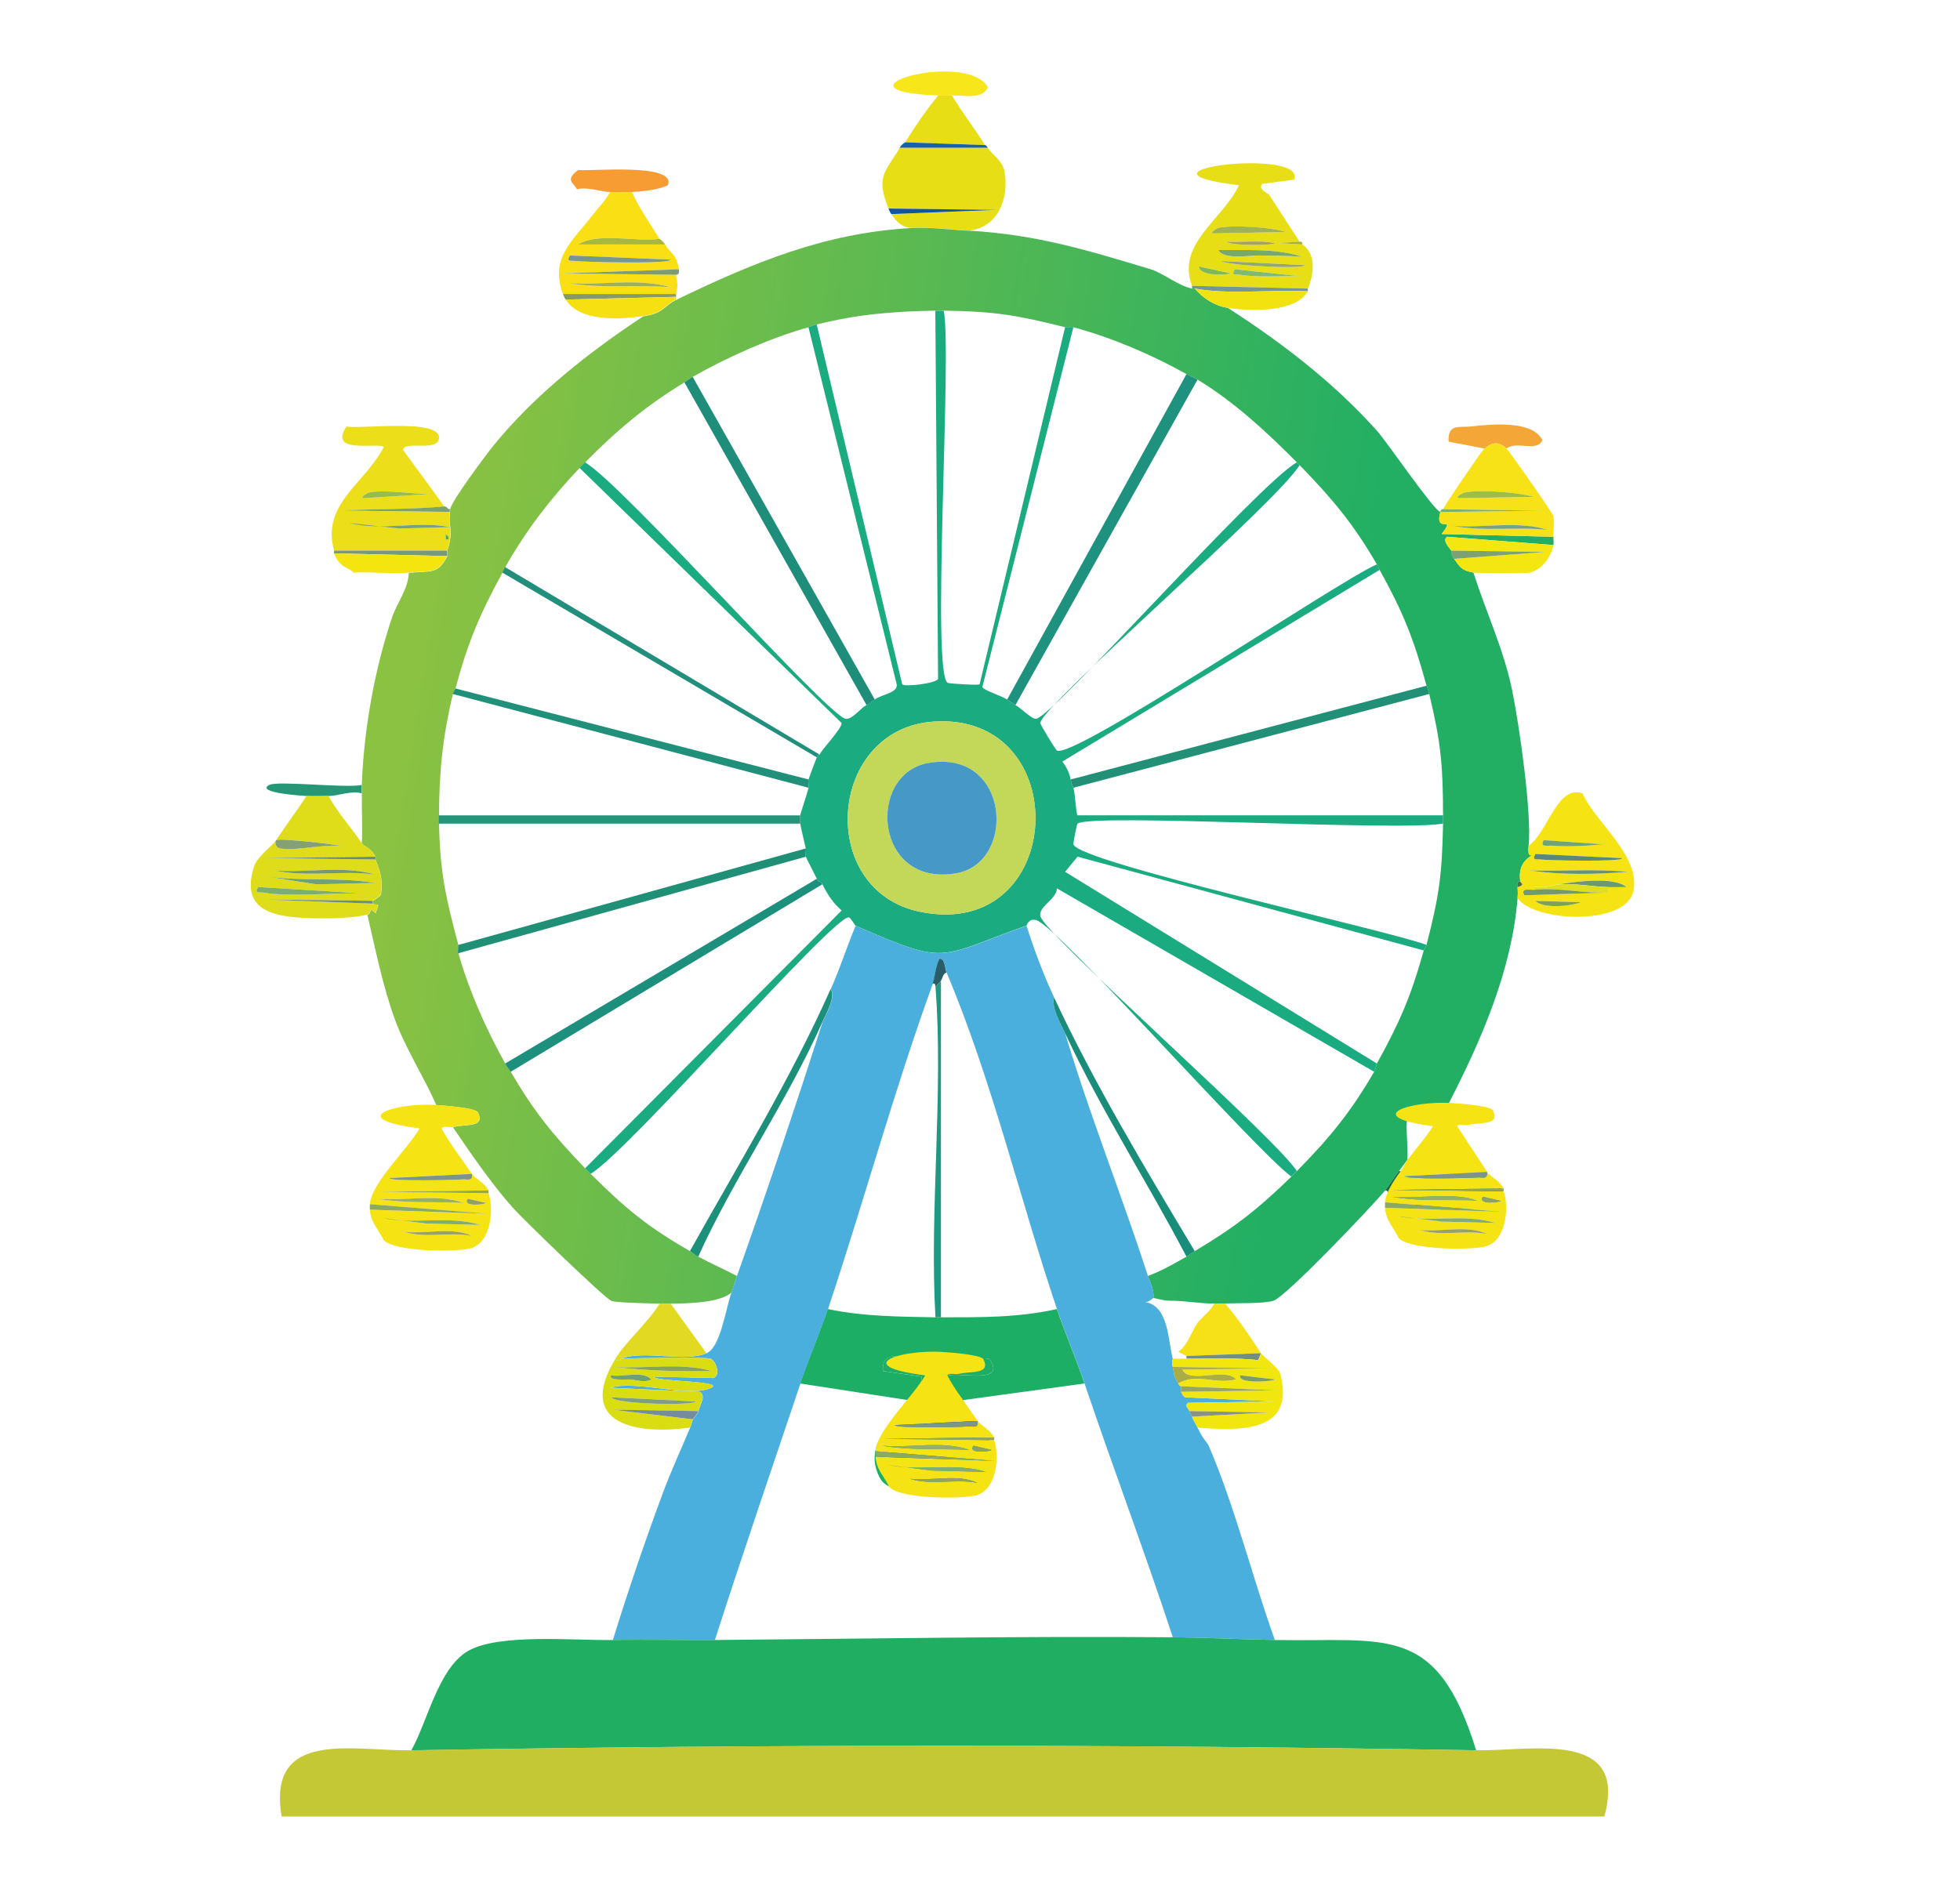 <?xml version="1.0" encoding="UTF-8"?>
<svg id="template" xmlns="http://www.w3.org/2000/svg" xmlns:xlink="http://www.w3.org/1999/xlink" viewBox="0 0 344 329.7">
  <defs>
    <style>
      .cls-1 {
        fill: #699b6c;
      }

      .cls-2 {
        fill: #1d907b;
      }

      .cls-3 {
        fill: #2064ad;
      }

      .cls-4 {
        fill: #fadf15;
      }

      .cls-5 {
        fill: #9cbe45;
      }

      .cls-6 {
        fill: #1fae62;
      }

      .cls-7 {
        fill: #f6e314;
      }

      .cls-8 {
        fill: #dadd12;
      }

      .cls-9 {
        fill: #f5e50f;
      }

      .cls-10 {
        fill: #f2e310;
      }

      .cls-11 {
        fill: #9fb355;
      }

      .cls-12 {
        fill: #0f55a0;
      }

      .cls-13 {
        fill: #f4e610;
      }

      .cls-14 {
        fill: #859a68;
      }

      .cls-15 {
        fill: #7aaf6c;
      }

      .cls-16 {
        fill: #1dae66;
      }

      .cls-17 {
        fill: #73a287;
      }

      .cls-18 {
        fill: #96a561;
      }

      .cls-19 {
        fill: #1c907c;
      }

      .cls-20 {
        fill: #758c9d;
      }

      .cls-21 {
        fill: #4ab350;
      }

      .cls-22 {
        fill: #6a8b6f;
      }

      .cls-23 {
        fill: #81ad70;
      }

      .cls-24 {
        fill: #7ba352;
      }

      .cls-25 {
        fill: #6ea175;
      }

      .cls-26 {
        fill: #209983;
      }

      .cls-27 {
        fill: #739799;
      }

      .cls-28 {
        fill: #1aab80;
      }

      .cls-29 {
        fill: url(#linear-gradient);
      }

      .cls-30 {
        fill: #6da577;
      }

      .cls-31 {
        fill: #8baa61;
      }

      .cls-32 {
        fill: #229077;
      }

      .cls-33 {
        fill: #a5a25c;
      }

      .cls-34 {
        fill: #74a17e;
      }

      .cls-35 {
        fill: #a5ae3f;
      }

      .cls-36 {
        fill: #708e87;
      }

      .cls-37 {
        fill: #7b9c6a;
      }

      .cls-38 {
        fill: #2a5d67;
      }

      .cls-39 {
        fill: #86a25b;
      }

      .cls-40 {
        fill: #80b970;
      }

      .cls-41 {
        fill: #889187;
      }

      .cls-42 {
        fill: #1d684d;
      }

      .cls-43 {
        fill: #4a6d49;
      }

      .cls-44 {
        fill: #10ab71;
      }

      .cls-45 {
        fill: #144f9c;
      }

      .cls-46 {
        fill: #0fa165;
      }

      .cls-47 {
        fill: #f4a636;
      }

      .cls-48 {
        fill: #f7e61a;
      }

      .cls-49 {
        fill: #084d9a;
      }

      .cls-50 {
        fill: #96bc4f;
      }

      .cls-51 {
        fill: #7b9e85;
      }

      .cls-52 {
        fill: #4aafdc;
      }

      .cls-53 {
        fill: #63947b;
      }

      .cls-54 {
        fill: #6da074;
      }

      .cls-55 {
        fill: #769870;
      }

      .cls-56 {
        fill: #4698c7;
      }

      .cls-57 {
        fill: #74996e;
      }

      .cls-58 {
        fill: #259579;
      }

      .cls-59 {
        fill: #769692;
      }

      .cls-60 {
        fill: #7aaf70;
      }

      .cls-61 {
        fill: #84a075;
      }

      .cls-62 {
        fill: #e8de15;
      }

      .cls-63 {
        fill: #198c7a;
      }

      .cls-64 {
        fill: #1f8f75;
      }

      .cls-65 {
        fill: #aaac44;
      }

      .cls-66 {
        fill: #185ea8;
      }

      .cls-67 {
        fill: #97ae68;
      }

      .cls-68 {
        fill: #f6e018;
      }

      .cls-69 {
        fill: #edde1a;
      }

      .cls-70 {
        fill: #f1e70e;
      }

      .cls-71 {
        fill: #7e9c71;
      }

      .cls-72 {
        fill: #8ea15f;
      }

      .cls-73 {
        fill: #769881;
      }

      .cls-74 {
        fill: #95a166;
      }

      .cls-75 {
        fill: #7c958a;
      }

      .cls-76 {
        fill: #6d8f7a;
      }

      .cls-77 {
        fill: #77a86e;
      }

      .cls-78 {
        fill: #7ba174;
      }

      .cls-79 {
        fill: #1e927f;
      }

      .cls-80 {
        fill: #588877;
      }

      .cls-81 {
        fill: #c4c835;
      }

      .cls-82 {
        fill: #dfdc1a;
      }

      .cls-83 {
        fill: #7db95a;
      }

      .cls-84 {
        fill: #9daf59;
      }

      .cls-85 {
        fill: #95a553;
      }

      .cls-86 {
        fill: #21907b;
      }

      .cls-87 {
        fill: #1caf6b;
      }

      .cls-88 {
        fill: #f7e117;
      }

      .cls-89 {
        fill: #e2da22;
      }

      .cls-90 {
        fill: #92a776;
      }

      .cls-91 {
        fill: #f6e012;
      }

      .cls-92 {
        fill: #1e8e7b;
      }

      .cls-93 {
        fill: #dfdf1d;
      }

      .cls-94 {
        fill: #7aa26d;
      }

      .cls-95 {
        fill: #218f7c;
      }

      .cls-96 {
        fill: #a6b83d;
      }

      .cls-97 {
        fill: #c3d758;
      }

      .cls-98 {
        fill: #f79c33;
      }

      .cls-99 {
        fill: #1861aa;
      }

      .cls-100 {
        fill: #259776;
      }
    </style>
    <linearGradient id="linear-gradient" x1="69.78" y1="6436.83" x2="260.72" y2="6406.34" gradientTransform="translate(0 6560.03) scale(1 -1)" gradientUnits="userSpaceOnUse">
      <stop offset="0" stop-color="#8cc241"/>
      <stop offset=".85" stop-color="#22af64"/>
    </linearGradient>
  </defs>
  <path class="cls-48" d="M173.38,15.31c-.95,2.24-4.08,1.38-6.29,1.45-.8.03-1.63.03-2.42,0-20.38-.74,4.89-8.1,8.72-1.45Z"/>
  <path class="cls-62" d="M167.08,16.76c1.79,2.99,3.96,5.77,5.81,8.72l-14.04-.48c1.78-2.85,3.67-5.64,5.81-8.23.8.03,1.63.03,2.42,0Z"/>
  <path class="cls-99" d="M172.89,25.48s.15-.07.48.48h-15.49c.41-.7.93-.91.97-.97l14.04.48Z"/>
  <path class="cls-62" d="M173.38,25.96c.76,1.25,2.54,2.15,2.91,4.12.88,4.71-1.15,9.93-6.29,10.41-3.42-.19-6.69-.68-10.17-.48-1.62-.14-2.55-1.17-3.39-2.42l18.4-.73-18.88-.24c-2.32-5.64-.58-6.38,1.94-10.65h15.49Z"/>
  <path class="cls-62" d="M222.76,34.2l5.33,8.23-3.87.24,4.36.24c2.49,1.67,2.01,5.31.97,7.75l-20.34-.48c-2.81-7.41,5.43-11.61,8.23-17.67-21.83-2.61,12.12-6.66,9.68-.97l-5.57.73c-.85,1,.98,1.61,1.21,1.94ZM213.81,40.01c-.07.02-1.48.72-.97.97l12.83-.24c-2.56-.89-9.46-1.27-11.86-.73ZM215.26,42.43c.69.78,8.47.67,8.47.24-2.78-.54-5.67-.11-8.47-.24ZM213.81,43.88c.92,1.79,5.53.92,7.26.97,2.51.07,5.01.02,7.5.24-4.7-1.55-9.9-1.11-14.77-1.21ZM214.29,45.82c1.35.85,14.77,1.47,14.77.73l-14.77-.73ZM210.42,46.78c.07,1.71,4.66,1.56,5.57,1.21l-5.57-1.21ZM216.71,47.27c-.73,1.23.27.84.97.97,2.66.48,7.53.21,10.41.24l-11.38-1.21Z"/>
  <path class="cls-98" d="M110.92,33.71c-.7.04-2.95,0-3.87,0-1.45-.02-4.01-.98-5.81-.48-.4-1.09-2.26-1.52.24-3.39,1.6.31,17.34-1.34,15.74,2.66-1.65.84-4.51,1.11-6.29,1.21Z"/>
  <path class="cls-4" d="M110.92,33.71c1.29,2.92,3.18,5.53,4.84,8.23-4.36.58-10.64-1.22-14.28.97h15.25c1.1,1.83,1.91,1.47,2.42,4.36l-20.34.73,19.85.24c.13,1.59.45,1.37,0,3.39h-19.85c-2.34-6.37,1.6-9.22,5.33-14.04.97-1.26,2.18-2.41,2.91-3.87.93,0,3.18.04,3.87,0ZM100.02,44.85c-.73,1.23.27.84.97.97.82.15,16.7.59,16.7-.24l-17.67-.73ZM99.54,49.69c5.96,1,12.14.25,18.16.73-5.84-1.67-12.2-.27-18.16-.73Z"/>
  <path class="cls-12" d="M156.43,37.58c-.35-.53-.27-.45-.48-.97l18.88.24-18.4.73Z"/>
  <path class="cls-29" d="M169.99,40.49c11.94.68,20.73,3.4,31.96,6.78,2.16.65,4.8,2.88,7.26,3.39.15.03.33-.03.48,0,1.53,1.75,3.49,3.02,5.81,3.39,9.54,6.16,18.55,13.07,26.15,21.55,1.85,2.07,9.96,13.98,11.14,14.28-1.07,4.06,2.94.35.24,3.87l19.61.48c-.01.46.09,1.01,0,1.45l-18.64-1.45c-1.05.61.69,2.3.73,2.42.18.64-.14.6.48,1.45,1.03,1.4,1.24,2.03,3.39,2.42,2.17,6.82,5.33,13.53,6.78,20.58,1.25,6.07,3.49,21.64,2.91,27.36-.22,2.18.5,1.58.48,1.69-.04.28-2.47,1.07-1.94,4.6-.64-.02-.5.49-.48.97.02.8.08.96,0,1.94-1.01,12.64-6.35,24.92-12.1,36.07l6.83,1.74c0,.5-5.08,1.34-5.86,1.4-.2.02-1.71-.55-2.91-.48-.94.05-4.97-.26-5.33.24-.33.46.24,5.86,0,7.02-.5.65-.96,1.3-1.45,1.94-.88,1.14-1.74,2.57-2.42,3.39-2.37,2.86-17.41,18.68-19.61,19.37-1.67.53-6.46.4-8.47.48-.64.03-1.3-.02-1.94,0-2.37.06-5.22-.52-7.75-.48-1.08.01-2.76-.5-2.91-.48.17-1.42-.55-2.59-.97-3.87,2.42-.87,4.55-2.14,6.78-3.39.52-.29,1-.7,1.45-.97,7.03-4.18,11.13-7.39,16.95-13.07.34-.33.64-.63.97-.97,5.69-5.78,9.45-10.34,13.56-17.43.32-.55.39-1.29.48-1.45,3.96-7.12,6.05-11.99,8.23-19.85.12-.43.37-.54.48-.97,2.24-8.62,2.74-12.4,2.91-21.3,0-.48,0-.97,0-1.45-.01-8.83-.37-12.71-2.42-21.3-.23-.98-.42-1.22-.48-1.45-2.19-8.11-4.15-13.03-8.23-20.34-.16-.29-.32-.68-.48-.97-4.13-7.14-7.87-11.57-13.56-17.43-.15-.15-.33-.32-.48-.48-5.27-5.31-10.97-10.61-17.43-14.53-.69-.42-1.34-.64-1.94-.97-6.14-3.43-13.06-6.38-19.85-8.23-.41-.11-1.03.11-1.45,0-8.53-2.14-12.44-2.79-21.3-2.91-.53,0-.92,0-1.45,0-7.32.12-13.66.62-20.82,2.42-.64.16-.98.35-1.45.48-6.62,1.85-14.36,5.29-20.34,8.72-.51.29-.98.69-1.45.97-6.72,4.06-11.98,8.49-17.43,14.04-.32.33-.64.62-.97.97-5.21,5.51-9.32,10.85-13.07,17.43-.17.29-.32.67-.48.97-3.88,7.05-6.21,12.5-8.23,20.34-.11.44-.38.54-.48.97-1.77,7.45-2.42,13.66-2.42,21.3,0,.48,0,.97,0,1.45.17,8.69,1.21,13.1,3.39,21.3.11.42-.12,1.05,0,1.45,1.93,6.76,4.83,13.24,8.23,19.37.3.54.74,1.06.97,1.45,4.12,7.05,7.46,11.13,13.07,16.95.33.34.64.64.97.97,6.08,6.05,9.9,9.25,17.43,13.56.38.22.91.67,1.45.97,2.21,1.2,4.55,2.21,6.78,3.39-.34.95-.61,1.93-.97,2.91-2.07,1.8-7.58,1.91-10.65,1.94-.64,0-1.3.02-1.94,0-1.56-.05-7.45-.13-8.47-.48-1.12-.38-15.44-14.27-17.19-16.22-3.77-4.19-7.46-9.6-10.65-14.28,2.19-.57,5.85.13,4.36-2.66-.7-.76-5.98-1.14-7.26-1.21-2.19-5.01-5.38-9.88-7.26-15.01-2.16-5.91-3.41-12.28-4.84-18.4.96-.25.04-1.59,1.45-.24l.48-1.45-.97-.24c.03-.16-.04-.33,0-.48.02-.09,1.41-.81,1.45-1.21.31-2.66-.07-3.7-.97-6.05-.06-.14.06-.36,0-.48-.77-1.63-2-1.79-2.42-2.42.15-2.87-.03-5.82,0-8.72,0-.48-.02-.97,0-1.45.32-9.59,2.25-20.44,5.33-29.54.78-2.3,2.89-5.11,2.91-7.75,3.95-.38,5.04.34,6.78-2.91.09-.17-.08-.71,0-.97,1.21-3.84.09-3.99.48-6.78.02-.16-.03-.33,0-.48.25-1.53,6.36-9.67,7.75-11.38,7.19-8.8,16.68-16.28,26.15-22.51,3.67-.54,3.55-1.81,5.81-2.91,13.31-6.43,25.95-11.73,41.16-12.59,3.48-.2,6.75.29,10.17.48Z"/>
  <path class="cls-11" d="M213.81,40.01c2.4-.55,9.3-.17,11.86.73l-12.83.24c-.51-.25.9-.95.97-.97Z"/>
  <path class="cls-96" d="M115.76,41.94c.04.06.55.28.97.97h-15.25c3.64-2.19,9.92-.38,14.28-.97Z"/>
  <path class="cls-33" d="M215.26,42.43c2.81.14,5.7-.3,8.47.24,0,.43-7.78.53-8.47-.24Z"/>
  <path class="cls-35" d="M228.09,42.43c.56-.08.46.47.48.48l-4.36-.24,3.87-.24Z"/>
  <path class="cls-77" d="M213.81,43.88c4.87.1,10.06-.34,14.77,1.21-2.49-.22-4.99-.18-7.5-.24-1.73-.05-6.34.83-7.26-.97Z"/>
  <path class="cls-59" d="M100.02,44.85l17.67.73c0,.84-15.88.39-16.7.24-.69-.13-1.7.26-.97-.97Z"/>
  <path class="cls-90" d="M214.29,45.82l14.77.73c0,.74-13.41.13-14.77-.73Z"/>
  <path class="cls-83" d="M210.42,46.78l5.57,1.21c-.91.35-5.5.5-5.57-1.21Z"/>
  <path class="cls-71" d="M119.15,47.27c.2,1.12-.49.91-.48.97l-19.85-.24,20.34-.73Z"/>
  <path class="cls-40" d="M216.71,47.27l11.38,1.21c-2.88-.04-7.75.24-10.41-.24-.69-.13-1.7.26-.97-.97Z"/>
  <path class="cls-84" d="M99.54,49.69c5.96.45,12.32-.94,18.16.73-6.01-.47-12.2.27-18.16-.73Z"/>
  <path class="cls-27" d="M229.54,50.66c-.06.14.07.37,0,.48-6.32-.36-13.65.64-19.85-.48-.16-.03-.33.03-.48,0v-.48l20.34.48Z"/>
  <path class="cls-10" d="M229.54,51.14c-2.08,3.76-10.17,3.53-14.04,2.91-2.32-.37-4.28-1.64-5.81-3.39,6.21,1.13,13.53.13,19.85.48Z"/>
  <path class="cls-14" d="M118.66,51.63c-.03.15.03.33,0,.48l-19.37.48c-.29-.46-.25-.33-.48-.97h19.85Z"/>
  <path class="cls-91" d="M118.66,52.11v.48c-2.26,1.09-2.14,2.36-5.81,2.91-4.24.63-11.13.99-13.56-2.91l19.37-.48Z"/>
  <path class="cls-28" d="M165.63,54.53c1.51,7.26-2.26,64.04.73,65.36.25.11,5.4.46,5.57.24l15.01-62.7c.42.11,1.04-.11,1.45,0l-15.98,63.19c.17.53,3.47,1.58,4.36,2.18.5.34.89.68,1.45.97.85.44,2.91,2.54,3.63,2.42,3.17-.53,38.85-41.11,45.76-45.03.16.16.34.33.48.48-3.99,6.67-45.16,42.08-45.51,45.27-.03.28,2.67,4.69,2.91,4.84,2.76,1.72,49.38-29.75,56.17-32.68.17.29.32.67.48.97l-55.68,33.65c.69.94,1.24,1.98,1.45,3.15.16.88.35,1.05.48,1.45.31.94.46,4.65.73,4.84h64.15c0,.48,0,.97,0,1.45-7.64,1.42-61.53-1.84-64.15,0-.15.11-.77,3.45-.73,3.63.73,3.14,55.15,15.08,61.98,17.67-.11.43-.37.54-.48.97l-60.77-16.46-2.18,2.66,54.71,33.65c-.09.17-.16.9-.48,1.45l-55.68-32.2c0,1.89-3.2,3.12-2.91,4.84.53,3.13,40.83,38.44,45.03,44.79-.33.34-.63.64-.97.97-6.49-4.78-41.08-44.1-44.79-45.03-1.37-.34-1.6.94-1.69.97-15.81,5.6-13.59,7.17-30.02,0-.09-.04-.89-1.47-1.21-1.45-3.18.22-38.66,41.12-45.27,45.03-.33-.33-.64-.63-.97-.97l45.03-45.27c-1.53-1.3-2.49-2.82-3.39-4.6-.36-.71-.63-.26-.97-.97-.45-.94-1.87-3.65-1.94-3.87-.12-.39.1-1.03,0-1.45-.21-.89-.97-4.12-.97-4.36,0-.48-.02-.97,0-1.45.01-.28,1.1-3.38,1.45-4.84.1-.42-.12-1.07,0-1.45.13-.41,1.27-3.46,1.45-3.87.29-.65.47-.45.48-.48.48-1.04,3.99-4.63,3.87-5.57l-46-44.79c.33-.35.65-.64.97-.97,6.78,3.99,42.58,44.55,45.76,45.03,1.12.17,2.63-1.89,3.63-2.42.56-.3.95-.61,1.45-.97,1.33-.94,4.1-1.15,3.87-2.66l-15.49-62.7c.47-.13.81-.32,1.45-.48l15.01,63.19c.48.46,5.95-.17,6.29-.97l-.48-64.64c.54,0,.92,0,1.45,0ZM163.94,126.67c-18.72,1.18-20.76,29.69-2.42,33.41,25.65,5.2,27.37-34.98,2.42-33.41Z"/>
  <path class="cls-79" d="M210.18,66.64l-31.96,57.13c-.56-.29-.95-.63-1.45-.97l31.47-57.13c.59.33,1.25.55,1.94.97Z"/>
  <path class="cls-92" d="M153.53,122.8c-.51.36-.89.67-1.45.97l-31.96-56.65c.47-.28.94-.67,1.45-.97l31.96,56.65Z"/>
  <path class="cls-69" d="M77.99,88.91c-6,.58-11.91.38-17.91.73l18.88.24c-.4,2.79.73,2.94-.48,6.78h-19.85c-2.24-8.19,5.24-11.56,8.72-18.16-.74-.96-9.91,1.41-6.54-3.63,2.51.51,16.87-1.51,16.22,2.18-.4,2.28-6.08.25-6.29,1.94l7.26,9.93ZM64.68,86.49c-.07.02-1.48.72-.97.97l11.86-.73c-2.93.01-8.24-.84-10.89-.24ZM61.29,91.81l8.72.97,8.96-.24c-5.74-1.17-11.92.75-17.67-.73ZM78.23,93.75v.97h.48v-.48l-.48-.48Z"/>
  <path class="cls-47" d="M258.11,74.87c3.76-.44,10.98-1.07,12.59,2.42-.95,2.15-4.55.03-6.29,1.45-1.33-1.24-2.41-1.18-3.87,0l-6.29-1.21c-.19-3.23,1.88-2.43,3.87-2.66Z"/>
  <path class="cls-88" d="M264.4,78.74c.53.49,8.02,11.17,8.23,11.86.19.62.02,2.75,0,3.63l-19.61-.48c2.7-3.53-1.31.18-.24-3.87l17.91-.24-17.43-.24c.45-.91,6.76-10.25,7.26-10.65,1.46-1.18,2.54-1.24,3.87,0ZM256.9,86.49c-.07.02-1.48.72-.97.97l13.32-.24c-2.85-.8-9.69-1.33-12.35-.73ZM254.96,92.3c5.47,1.09,11.18.1,16.7.73-5.2-1.66-11.32-.28-16.7-.73Z"/>
  <path class="cls-50" d="M64.68,86.49c2.66-.6,7.96.25,10.89.24l-11.86.73c-.51-.25.9-.95.97-.97Z"/>
  <path class="cls-5" d="M256.9,86.49c2.66-.6,9.49-.08,12.35.73l-13.32.24c-.51-.25.9-.95.97-.97Z"/>
  <path class="cls-94" d="M78.96,89.39c-.03.16.02.33,0,.48l-18.88-.24c6.01-.35,11.91-.15,17.91-.73.45-.04.53.54.97.48Z"/>
  <path class="cls-15" d="M252.78,89.88c.18-.67.47-.45.48-.48l17.43.24-17.91.24Z"/>
  <path class="cls-34" d="M61.29,91.81c5.75,1.47,11.93-.44,17.67.73l-8.96.24-8.72-.97Z"/>
  <path class="cls-17" d="M254.96,92.3c5.38.45,11.5-.94,16.7.73-5.52-.62-11.24.37-16.7-.73Z"/>
  <path class="cls-21" d="M78.23,93.75l.48.48v.48h-.48v-.97Z"/>
  <path class="cls-13" d="M272.63,95.69c-.41,2.1-1.95,4.28-4.12,4.84-.48.12-9.36.1-9.93,0-2.15-.39-2.36-1.02-3.39-2.42l15.98-1.21-16.46-.24c-.03-.12-1.78-1.81-.73-2.42l18.64,1.45Z"/>
  <path class="cls-73" d="M78.48,96.65c-.08.26.09.8,0,.97l-19.85-.48c-.05-.14.04-.33,0-.48h19.85Z"/>
  <path class="cls-78" d="M255.2,98.11c-.63-.86-.3-.81-.48-1.45l16.46.24-15.98,1.21Z"/>
  <path class="cls-9" d="M78.48,97.62c-1.74,3.25-2.83,2.52-6.78,2.91-3.1.3-6.54-.22-9.68,0-.8-1.03-2.42-.74-3.39-3.39l19.85.48Z"/>
  <path class="cls-95" d="M143.84,132.48s-.19-.17-.48.48l-55.2-32.44c.16-.3.32-.68.48-.97l55.2,32.92Z"/>
  <path class="cls-32" d="M250.85,121.83l-62.46,16.46c-.13-.4-.32-.57-.48-1.45l62.46-16.46c.06.23.25.47.48,1.45Z"/>
  <path class="cls-86" d="M141.91,136.84c-.12.38.1,1.03,0,1.45l-62.46-16.46c.1-.43.37-.53.48-.97l61.98,15.98Z"/>
  <path class="cls-97" d="M163.94,126.67c24.95-1.57,23.23,38.61-2.42,33.41-18.33-3.72-16.3-32.23,2.42-33.41ZM162.97,133.94c-10.91,1.88-9.59,21.85,4.84,19.37,10.68-1.84,9.46-21.83-4.84-19.37Z"/>
  <path class="cls-56" d="M162.97,133.94c14.3-2.46,15.53,17.53,4.84,19.37-14.43,2.48-15.76-17.49-4.84-19.37Z"/>
  <path class="cls-100" d="M63.47,137.81c-.02.48,0,.97,0,1.45-1.89-.49-4.06.46-5.81.48-.95.01-3.09.04-3.87,0-.59-.03-9.08-.56-6.54-1.94,1.47-.79,13.55.6,16.22,0Z"/>
  <path class="cls-82" d="M57.66,139.75c1.63,2.95,3.94,5.45,5.81,8.23.42.63,1.65.79,2.42,2.42l-19.37.24,19.37.24c.9,2.35,1.27,3.39.97,6.05-.05.41-1.43,1.12-1.45,1.21l-19.37-.24,19.37.73.97.24-.48,1.45c-1.41-1.35-.49-.01-1.45.24-3.02.8-9.4.77-12.59.48-5.54-.49-9.38-2.36-7.26-8.96.54-1.69,3.21-3.59,3.87-4.6-.13.11-.35,1.25.73,1.45,2.87.55,8.72-1.08,11.86-.24-1.54-.44-12.1-1.61-12.59-1.21,1.72-2.62,3.62-5.12,5.33-7.75.78.04,2.92.01,3.87,0ZM48.22,152.82c5.78,1.24,11.86-.11,17.67.73-5.63-1.67-11.91-.27-17.67-.73ZM46.28,153.79l9.2,1.45,10.41-.24c-6.48-1.07-13.13-.19-19.61-1.21ZM45.31,155.73c-.73,1.23.27.84.97.97,4.99.91,13.71-.19,19.13.24l-20.09-1.21Z"/>
  <path class="cls-7" d="M266.34,157.66c.08-.98.02-1.13,0-1.94,1.47-.41.52-.72.48-.97-.53-3.53,1.89-4.32,1.94-4.6.02-.12-.7.48-.48-1.69,3.3-2.14,4.98-10.71,9.44-9.2,2.48,5.35,10.24,10.97,8.96,17.19-1.26,6.1-17.36,5.48-20.34,1.21ZM270.94,147.49c-.77,1.34.72.91,1.45.97,2.89.22,6.07.04,8.96-.24l-10.41-.73ZM269.49,149.92c-.73,1.23.27.84.97.97.78.14,14.28.47,14.28-.24l-15.25-.73ZM268.52,152.82c5.58.82,11.59.68,17.19.24-5.71-.55-11.47-.09-17.19-.24ZM273.6,155.24c-.56.04-1.64.48-2.91.48h-1.45v.48c-.7.07-2.49-.44-1.69.97l14.77-.48v-.97c1.04.03,2.1-.02,3.15,0-2.14-1.84-8.56-1.03-11.86-.48ZM269.49,158.15c1.32,1.42,6.1.96,7.99.24l-7.99-.24Z"/>
  <path class="cls-58" d="M140.45,143.14c-.02.48,0,.97,0,1.45h-63.43c0-.48,0-.97,0-1.45h63.43Z"/>
  <path class="cls-61" d="M48.46,147.49c.49-.4,11.05.77,12.59,1.21-3.14-.84-9,.79-11.86.24-1.08-.21-.86-1.34-.73-1.45Z"/>
  <path class="cls-30" d="M270.94,147.49l10.41.73c-2.89.28-6.06.46-8.96.24-.73-.06-2.22.37-1.45-.97Z"/>
  <path class="cls-64" d="M141.42,150.4l-61.01,16.95c-.12-.41.11-1.04,0-1.45l61.01-16.95c.1.43-.12,1.07,0,1.45Z"/>
  <path class="cls-80" d="M269.49,149.92l15.25.73c0,.71-13.5.38-14.28.24-.69-.13-1.7.26-.97-.97Z"/>
  <path class="cls-22" d="M65.89,150.4c.06.13-.06.34,0,.48l-19.37-.24,19.37-.24Z"/>
  <path class="cls-55" d="M48.22,152.82c5.76.45,12.04-.94,17.67.73-5.82-.83-11.9.51-17.67-.73Z"/>
  <path class="cls-53" d="M268.52,152.82c5.72.15,11.48-.31,17.19.24-5.6.44-11.61.58-17.19-.24Z"/>
  <path class="cls-25" d="M46.28,153.79c6.47,1.02,13.12.14,19.61,1.21l-10.41.24-9.2-1.45Z"/>
  <path class="cls-19" d="M144.33,155.24l-54.71,32.92c-.23-.4-.67-.91-.97-1.45l54.71-32.44c.34.71.61.26.97.97Z"/>
  <path class="cls-43" d="M266.34,155.73c-.01-.48-.16-.98.48-.97.04.25.99.56-.48.97Z"/>
  <path class="cls-1" d="M282.32,155.73c-2.89-.08-5.73-.69-8.72-.48,3.3-.55,9.72-1.35,11.86.48-1.05-.02-2.1.03-3.15,0Z"/>
  <path class="cls-93" d="M282.32,155.73v.97c-4.35.2-8.71-.94-13.07-.48v-.48h1.45c1.26,0,2.34-.44,2.91-.48,2.99-.21,5.82.41,8.72.48Z"/>
  <path class="cls-60" d="M45.31,155.73l20.09,1.21c-5.41-.43-14.13.66-19.13-.24-.69-.13-1.7.26-.97-.97Z"/>
  <path class="cls-57" d="M269.25,156.21c4.36-.46,8.72.69,13.07.48l-14.77.48c-.79-1.41.99-.89,1.69-.97Z"/>
  <path class="cls-76" d="M65.4,158.15c-.04.15.03.33,0,.48l-19.37-.73,19.37.24Z"/>
  <path class="cls-24" d="M269.49,158.15l7.99.24c-1.89.72-6.67,1.18-7.99-.24Z"/>
  <path class="cls-52" d="M180.16,162.5c1.36,4.28,2.95,8.52,4.84,12.59-.49,1.89,1.15,4.62,1.94,6.29,4.3,14.38,9.91,28.34,14.53,42.61.42,1.29,1.14,2.45.97,3.87-.08,0-.72.73-1.45.73,4.16.65,4.01,6.84,4.84,9.93.05.18-.29.18,0,1.45.37,1.62.02,1.24.97,2.91.33.58.46.46.48.48.1.13-.09.9,0,.97.05.04.33.84.73.97l15.74.73-15.25.24c-.7.61.15.9.24,1.45.07.42.35.52.48.97.17.58.69,1.33.97,1.94.87,1.92,1.73,2.67,1.94,3.15,4.62,10.72,7.65,23.08,11.62,34.13-5.93-.11-12.02-.44-17.91-.48-4.89-14.92-10.47-29.68-15.49-44.54-1.48-4.37-3.46-9.01-4.84-13.07-6.36-18.8-11.42-40.3-19.37-59.07-.27-.64-.21-2.47-1.21-2.42-.7,1.23-.78,3.18-1.21,4.36-6.82,18.77-12.08,38.19-18.4,57.13-1.38,4.13-3.35,8.61-4.84,13.07-5.03,14.99-10.18,29.97-15.01,45.03-5.96.05-11.95-.11-17.91,0,2.66-8.62,5.59-17.2,8.72-25.66,1.48-4,3.21-7.71,4.84-11.62.23-.54.33-1.05.48-1.45.03-.08.8-.87.97-1.45.42-1.43,1.37-2.72.24-3.39l-15.74-.73c4.51-1.3,13.18,1.54,17.19.24,4.63-1.5-9.93-1.27-9.44-2.18l10.41.24c1.37-.59.34-3.06-.48-3.39-.84-.33-13.72-.1-15.74,0,4.12-1.59,11.19.7,15.01-.97,2.49-1.09,3.33-7.83,4.36-10.65.35-.97.63-1.96.97-2.91,5.23-14.76,10.23-29.63,15.01-44.54.68-1.53,2.39-4.42,1.45-5.81,1.63-3.67,2.82-7.44,4.36-11.14,16.43,7.17,14.21,5.6,30.02,0Z"/>
  <path class="cls-38" d="M166.11,170.73c-.62.2-.67.99-.97,1.45-.1.16-.71.93-.97.97-.03-.37-.07-.53-.48-.48.43-1.18.51-3.13,1.21-4.36,1-.05.94,1.78,1.21,2.42Z"/>
  <path class="cls-26" d="M165.15,231.26c-.33,0-.62,0-.97,0-1.08-18.89,1.45-39.4,0-58.1.25-.04.87-.81.97-.97v59.07Z"/>
  <path class="cls-2" d="M144.33,179.45c-6.29,14.13-15.38,27.06-21.79,41.16-.55-.3-1.07-.75-1.45-.97,8.41-15.1,17.66-30.18,24.69-46,.94,1.39-.77,4.28-1.45,5.81Z"/>
  <path class="cls-63" d="M209.69,219.64c-.45.27-.93.68-1.45.97-6.86-13.09-15.05-25.82-21.3-39.22-.78-1.68-2.42-4.4-1.94-6.29,7.01,15.06,16.16,30.3,24.69,44.54Z"/>
  <path class="cls-7" d="M76.54,193.98c1.28.07,6.56.45,7.26,1.21,1.49,2.8-2.17,2.1-4.36,2.66-.52.14-1.58-.28-1.94.24,1.52,2.84,3.54,5.34,5.33,7.99l-14.53.73c0,.64,11.82.33,12.83.24.88-.08,1.88.45,1.69-.97.52.77,2.26,1.56,2.91,2.91l-19.37.24,19.37.24c.97,2.61.54,8.68-3.15,9.68-2.44.67-13.24.66-15.25-1.45-.91-1.9-2.25-3.03-2.42-5.33l20.82.73-20.82-1.69c.3-3.81,6.72-9.74,8.72-13.32-13.18-1.68-4.45-4.53,2.91-4.12ZM66.13,210.44c4.98.86,10.21.49,15.25.73-4.69-1.66-10.37-.28-15.25-.73ZM82.11,210.44c-1.18,1.52,3.14,1.01,3.15.73l-3.15-.73ZM67.1,213.83l7.75.97,9.44.24c-5.46-1.71-11.57-.02-17.19-1.21ZM70.97,216.25c3.81,1.21,8-.07,11.86.73-3.45-1.65-8.16-.28-11.86-.73Z"/>
  <path class="cls-7" d="M255.2,196.88l5.96,9.08c-.69.94-12.1-.36-14.19-.36l-1.07.13c.49-.63.57-1.42,1.07-2.06,1.83-2.38,3.86-4.61,5.33-7.26,1.19-.07,2.71.5,2.91.48Z"/>
  <path class="cls-42" d="M246.97,205.6c-.02.23-.86.91-.97.97-1.76,1.04.39,1.22-1.94,1.69.31.92,17.29,1.06,19.37.24.76,1.15.02.88,0,.97h-19.85c-.08-.14.06-.56-.48-.48.68-.82,1.55-2.25,2.42-3.39h1.45Z"/>
  <path class="cls-75" d="M82.83,206.08c.19,1.41-.81.89-1.69.97-1.01.09-12.83.4-12.83-.24l14.53-.73Z"/>
  <path class="cls-46" d="M246,206.56c4.88.85,14.83-1.97,17.43,1.94-2.07.81-19.06.68-19.37-.24,2.33-.47.18-.66,1.94-1.69Z"/>
  <path class="cls-85" d="M85.74,208.99c.06.13-.05.34,0,.48l-19.37-.24,19.37-.24Z"/>
  <path class="cls-87" d="M263.44,209.47c-.09.43.99.66-.24,1.45-5.2-1.31-14.9.66-19.37-.48-.43-.11-.15-.8-.24-.97h19.85Z"/>
  <path class="cls-67" d="M66.13,210.44c4.88.45,10.56-.93,15.25.73-5.04-.24-10.28.13-15.25-.73Z"/>
  <path class="cls-72" d="M82.11,210.44l3.15.73c0,.29-4.32.79-3.15-.73Z"/>
  <path class="cls-31" d="M64.92,212.37c-.02-.31-.02-.66,0-.97l20.82,1.69-20.82-.73Z"/>
  <path class="cls-44" d="M243.83,211.41c6.61.46,13.59-.94,20.09.73l-10.89.24-9.2-.97Z"/>
  <path class="cls-23" d="M67.1,213.83c5.62,1.19,11.73-.5,17.19,1.21l-9.44-.24-7.75-.97Z"/>
  <path class="cls-74" d="M70.97,216.25c3.7.44,8.41-.93,11.86.73-3.86-.8-8.06.49-11.86-.73Z"/>
  <path class="cls-89" d="M117.7,228.84l6.29,8.72c-3.82,1.67-10.89-.63-15.01.97-.05,0,.08.82-.97,0,1.83-3.02,5.83-6.46,7.75-9.68.64.02,1.3,0,1.94,0Z"/>
  <path class="cls-68" d="M215.02,228.84c2.34,2.73,4.33,5.71,6.29,8.72l-13.07.48-1.45-.73c1.72-1.19,2.35-3.62,3.39-5.08.61-.86,2.43-2.18,2.91-3.39.64-.02,1.3.03,1.94,0Z"/>
  <path class="cls-16" d="M164.18,231.26c.35,0,.64,0,.97,0,6.84,0,13.5.08,20.34-1.45,1.38,4.07,3.36,8.7,4.84,13.07l-21.3,2.91c-.89-1.38-2.4-2.44-2.91-4.12.98-1.21,10.94,1.8,7.5-3.15-5.04.69-10.55-.72-15.49-.48-1.94.09-3.32.01-3.15,2.66l6.78.97c.06,1.87-1.53,2.8-2.42,4.12l-18.88-2.91c1.5-4.46,3.46-8.94,4.84-13.07,6.29,1.32,12.62,1.33,18.88,1.45Z"/>
  <path class="cls-36" d="M208.24,238.52v-.48l13.07-.48-.48,1.21c-4.17-.44-8.41-.24-12.59-.24Z"/>
  <path class="cls-70" d="M210.18,250.63c-.28-.61-.8-1.36-.97-1.94l13.56-.73-14.04-.24c-.09-.55-.94-.85-.24-1.45l15.25-.24-15.74-.73c-.39-.12-.68-.93-.73-.97l16.95-.24-16.95-.73s-.16.09-.48-.48c3.2-1.92,6.7.27,10.17-.73-2.06-2.19-8.22.9-9.44-1.69l15.74-.24-17.43-.24c-.29-1.28.05-1.27,0-1.45h2.42c4.18,0,8.42-.2,12.59.24l.48-1.21c.44.67,3.09,2.49,3.39,3.63,2.8,10.58-7.53,9.95-14.53,9.44ZM217.68,241.43c-.6,1.65,6.05,1.05,6.05.73l-6.05-.73Z"/>
  <path class="cls-16" d="M169.02,245.78c.67,1.03,1.3,2.32,1.94,3.39l-14.53,1.21,14.77.24-.24-1.45c2.33,3.94,4.62,3.53,2.91,9.68l-18.4.24,17.91.73c-2.21,3.88-16.76,3.61-18.88-.24-3.17-5.75,1.95-9.55,4.84-13.8.89-1.31,2.48-2.25,2.42-4.12l-6.78-.97c-.18-2.65,1.2-2.57,3.15-2.66,4.95-.23,10.45,1.18,15.49.48,3.44,4.95-6.52,1.94-7.5,3.15.51,1.67,2.01,2.73,2.91,4.12ZM155.7,251.59c1.4,1.78,6.14.95,8.23.97,2.97.02,6.01.18,8.96-.24-5.39-1.65-11.63-.28-17.19-.73ZM154.74,254.98c-.53.29-.54,1.18.48,1.45,2.56.68,14.5-1.33,18.16-.73-2.27-.26-17.82-1.17-18.64-.73Z"/>
  <path class="cls-8" d="M108.98,238.52c2.01-.1,14.89-.33,15.74,0,.83.33,1.85,2.8.48,3.39l-10.41-.24c-.49.91,14.08.68,9.44,2.18-4.01,1.3-12.68-1.54-17.19-.24l15.74.73c1.13.67.18,1.96-.24,3.39l-15.01-.24,14.04,1.69c-.15.4-.26.91-.48,1.45-9.51,1.28-20.03-.61-13.07-12.1,1.05.82.92,0,.97,0ZM107.77,239.97c5.65.7,11.49.8,17.19.73-5.52-1.55-11.55-.36-17.19-.73ZM107.29,241.43c-.73.99,2.78.72,3.15.73,1.21.04,2.64.66,3.87,0-1.53-1.61-5.05-.32-7.02-.73ZM107.29,245.3c.67,1.25,14.77,1.48,14.77.73l-14.77-.73Z"/>
  <path class="cls-39" d="M107.77,239.97c5.64.37,11.67-.82,17.19.73-5.7.07-11.54-.03-17.19-.73Z"/>
  <path class="cls-65" d="M206.79,242.88c-.95-1.67-.6-1.29-.97-2.91l17.43.24-15.74.24c1.22,2.59,7.39-.49,9.44,1.69-3.46,1-6.97-1.19-10.17.73Z"/>
  <path class="cls-54" d="M107.29,241.43c1.97.41,5.49-.89,7.02.73-1.23.66-2.66.04-3.87,0-.37-.01-3.87.27-3.15-.73Z"/>
  <path class="cls-37" d="M217.68,241.43l6.05.73c0,.32-6.66.92-6.05-.73Z"/>
  <path class="cls-18" d="M207.27,244.33c-.09-.07.1-.84,0-.97l16.95.73-16.95.24Z"/>
  <path class="cls-51" d="M107.29,245.3l14.77.73c0,.75-14.1.53-14.77-.73Z"/>
  <path class="cls-20" d="M122.54,247.72c-.17.59-.94,1.37-.97,1.45l-14.04-1.69,15.01.24Z"/>
  <path class="cls-41" d="M209.21,248.69c-.13-.45-.41-.55-.48-.97l14.04.24-13.56.73Z"/>
  <path class="cls-49" d="M170.96,249.17l.24,1.45-14.77-.24,14.53-1.21Z"/>
  <path class="cls-3" d="M155.7,251.59c5.56.44,11.8-.93,17.19.73-2.94.43-5.99.26-8.96.24-2.09-.01-6.83.81-8.23-.97Z"/>
  <path class="cls-66" d="M154.74,254.98c.82-.44,16.37.47,18.64.73-3.65-.61-15.6,1.41-18.16.73-1.03-.27-1.02-1.16-.48-1.45Z"/>
  <path class="cls-45" d="M173.86,258.86c-.24.87-.3.65-.48.97l-17.91-.73,18.4-.24Z"/>
  <path class="cls-6" d="M223.73,287.91c19.65.38,28.42-3.08,35.35,19.37-61.61-1.07-125.28-1.06-186.89,0,2.83-5.03,4.75-14.4,9.93-17.43,5.4-3.15,18.76-1.82,25.42-1.94,5.96-.11,11.95.05,17.91,0,26.72-.22,53.68-.7,80.37-.48,5.9.05,11.98.37,17.91.48Z"/>
  <path class="cls-81" d="M72.18,307.27c61.61-1.06,125.28-1.07,186.89,0,9.65.17,26.75-3.78,22.51,11.62H49.43c-2.6-15.48,12.55-11.44,22.76-11.62Z"/>
  <path class="cls-7" d="M254.71,193.64c1.28.07,6.56.45,7.26,1.21,1.49,2.8-2.17,2.1-4.36,2.66-.52.14-1.58-.28-1.94.24,1.52,2.84,3.54,5.34,5.33,7.99l-14.53.73c0,.64,11.82.33,12.83.24.88-.08,1.88.45,1.69-.97.52.77,2.26,1.56,2.91,2.91l-19.37.24,19.37.24c.97,2.61.54,8.68-3.15,9.68-2.44.67-13.24.66-15.25-1.45-.91-1.9-2.25-3.03-2.42-5.33l20.82.73-20.82-1.69c.3-3.81,6.72-9.74,8.72-13.32-13.18-1.68-4.45-4.53,2.91-4.12ZM244.3,210.1c4.98.86,10.21.49,15.25.73-4.69-1.66-10.37-.28-15.25-.73ZM260.28,210.1c-1.18,1.52,3.14,1.01,3.15.73l-3.15-.73ZM245.27,213.49l7.75.97,9.44.24c-5.46-1.71-11.57-.02-17.19-1.21ZM249.14,215.91c3.81,1.21,8-.07,11.86.73-3.45-1.65-8.16-.28-11.86-.73Z"/>
  <path class="cls-75" d="M261.01,205.74c.19,1.41-.81.89-1.69.97-1.01.09-12.83.4-12.83-.24l14.53-.73Z"/>
  <path class="cls-85" d="M263.91,208.65c.06.13-.05.34,0,.48l-19.37-.24,19.37-.24Z"/>
  <path class="cls-67" d="M244.3,210.1c4.88.45,10.56-.93,15.25.73-5.04-.24-10.28.13-15.25-.73Z"/>
  <path class="cls-72" d="M260.28,210.1l3.15.73c0,.29-4.32.79-3.15-.73Z"/>
  <path class="cls-31" d="M243.09,212.04c-.02-.31-.02-.66,0-.97l20.82,1.69-20.82-.73Z"/>
  <path class="cls-23" d="M245.27,213.49c5.62,1.19,11.73-.5,17.19,1.21l-9.44-.24-7.75-.97Z"/>
  <path class="cls-74" d="M249.14,215.91c3.7.44,8.41-.93,11.86.73-3.86-.8-8.06.49-11.86-.73Z"/>
  <path class="cls-7" d="M165.29,237.34c1.28.07,6.56.45,7.26,1.21,1.49,2.8-2.17,2.1-4.36,2.66-.52.14-1.58-.28-1.94.24,1.52,2.84,3.54,5.34,5.33,7.99l-14.53.73c0,.64,11.82.33,12.83.24.88-.08,1.88.45,1.69-.97.52.77,2.26,1.56,2.91,2.91l-19.37.24,19.37.24c.97,2.61.54,8.68-3.15,9.68-2.44.67-13.24.66-15.25-1.45-.91-1.9-2.25-3.03-2.42-5.33l20.82.73-20.82-1.69c.3-3.81,6.72-9.74,8.72-13.32-13.18-1.68-4.45-4.53,2.91-4.12ZM154.88,253.8c4.98.86,10.21.49,15.25.73-4.69-1.66-10.37-.28-15.25-.73ZM170.86,253.8c-1.18,1.52,3.14,1.01,3.15.73l-3.15-.73ZM155.85,257.19l7.75.97,9.44.24c-5.46-1.71-11.57-.02-17.19-1.21ZM159.72,259.61c3.81,1.21,8-.07,11.86.73-3.45-1.65-8.16-.28-11.86-.73Z"/>
  <path class="cls-75" d="M171.58,249.45c.19,1.41-.81.89-1.69.97-1.01.09-12.83.4-12.83-.24l14.53-.73Z"/>
  <path class="cls-85" d="M174.49,252.35c.06.13-.05.34,0,.48l-19.37-.24,19.37-.24Z"/>
  <path class="cls-67" d="M154.88,253.8c4.88.45,10.56-.93,15.25.73-5.04-.24-10.28.13-15.25-.73Z"/>
  <path class="cls-72" d="M170.86,253.8l3.15.73c0,.29-4.32.79-3.15-.73Z"/>
  <path class="cls-31" d="M153.67,255.74c-.02-.31-.02-.66,0-.97l20.82,1.69-20.82-.73Z"/>
  <path class="cls-23" d="M155.85,257.19c5.62,1.19,11.73-.5,17.19,1.21l-9.44-.24-7.75-.97Z"/>
  <path class="cls-74" d="M159.72,259.61c3.7.44,8.41-.93,11.86.73-3.86-.8-8.06.49-11.86-.73Z"/>
</svg>